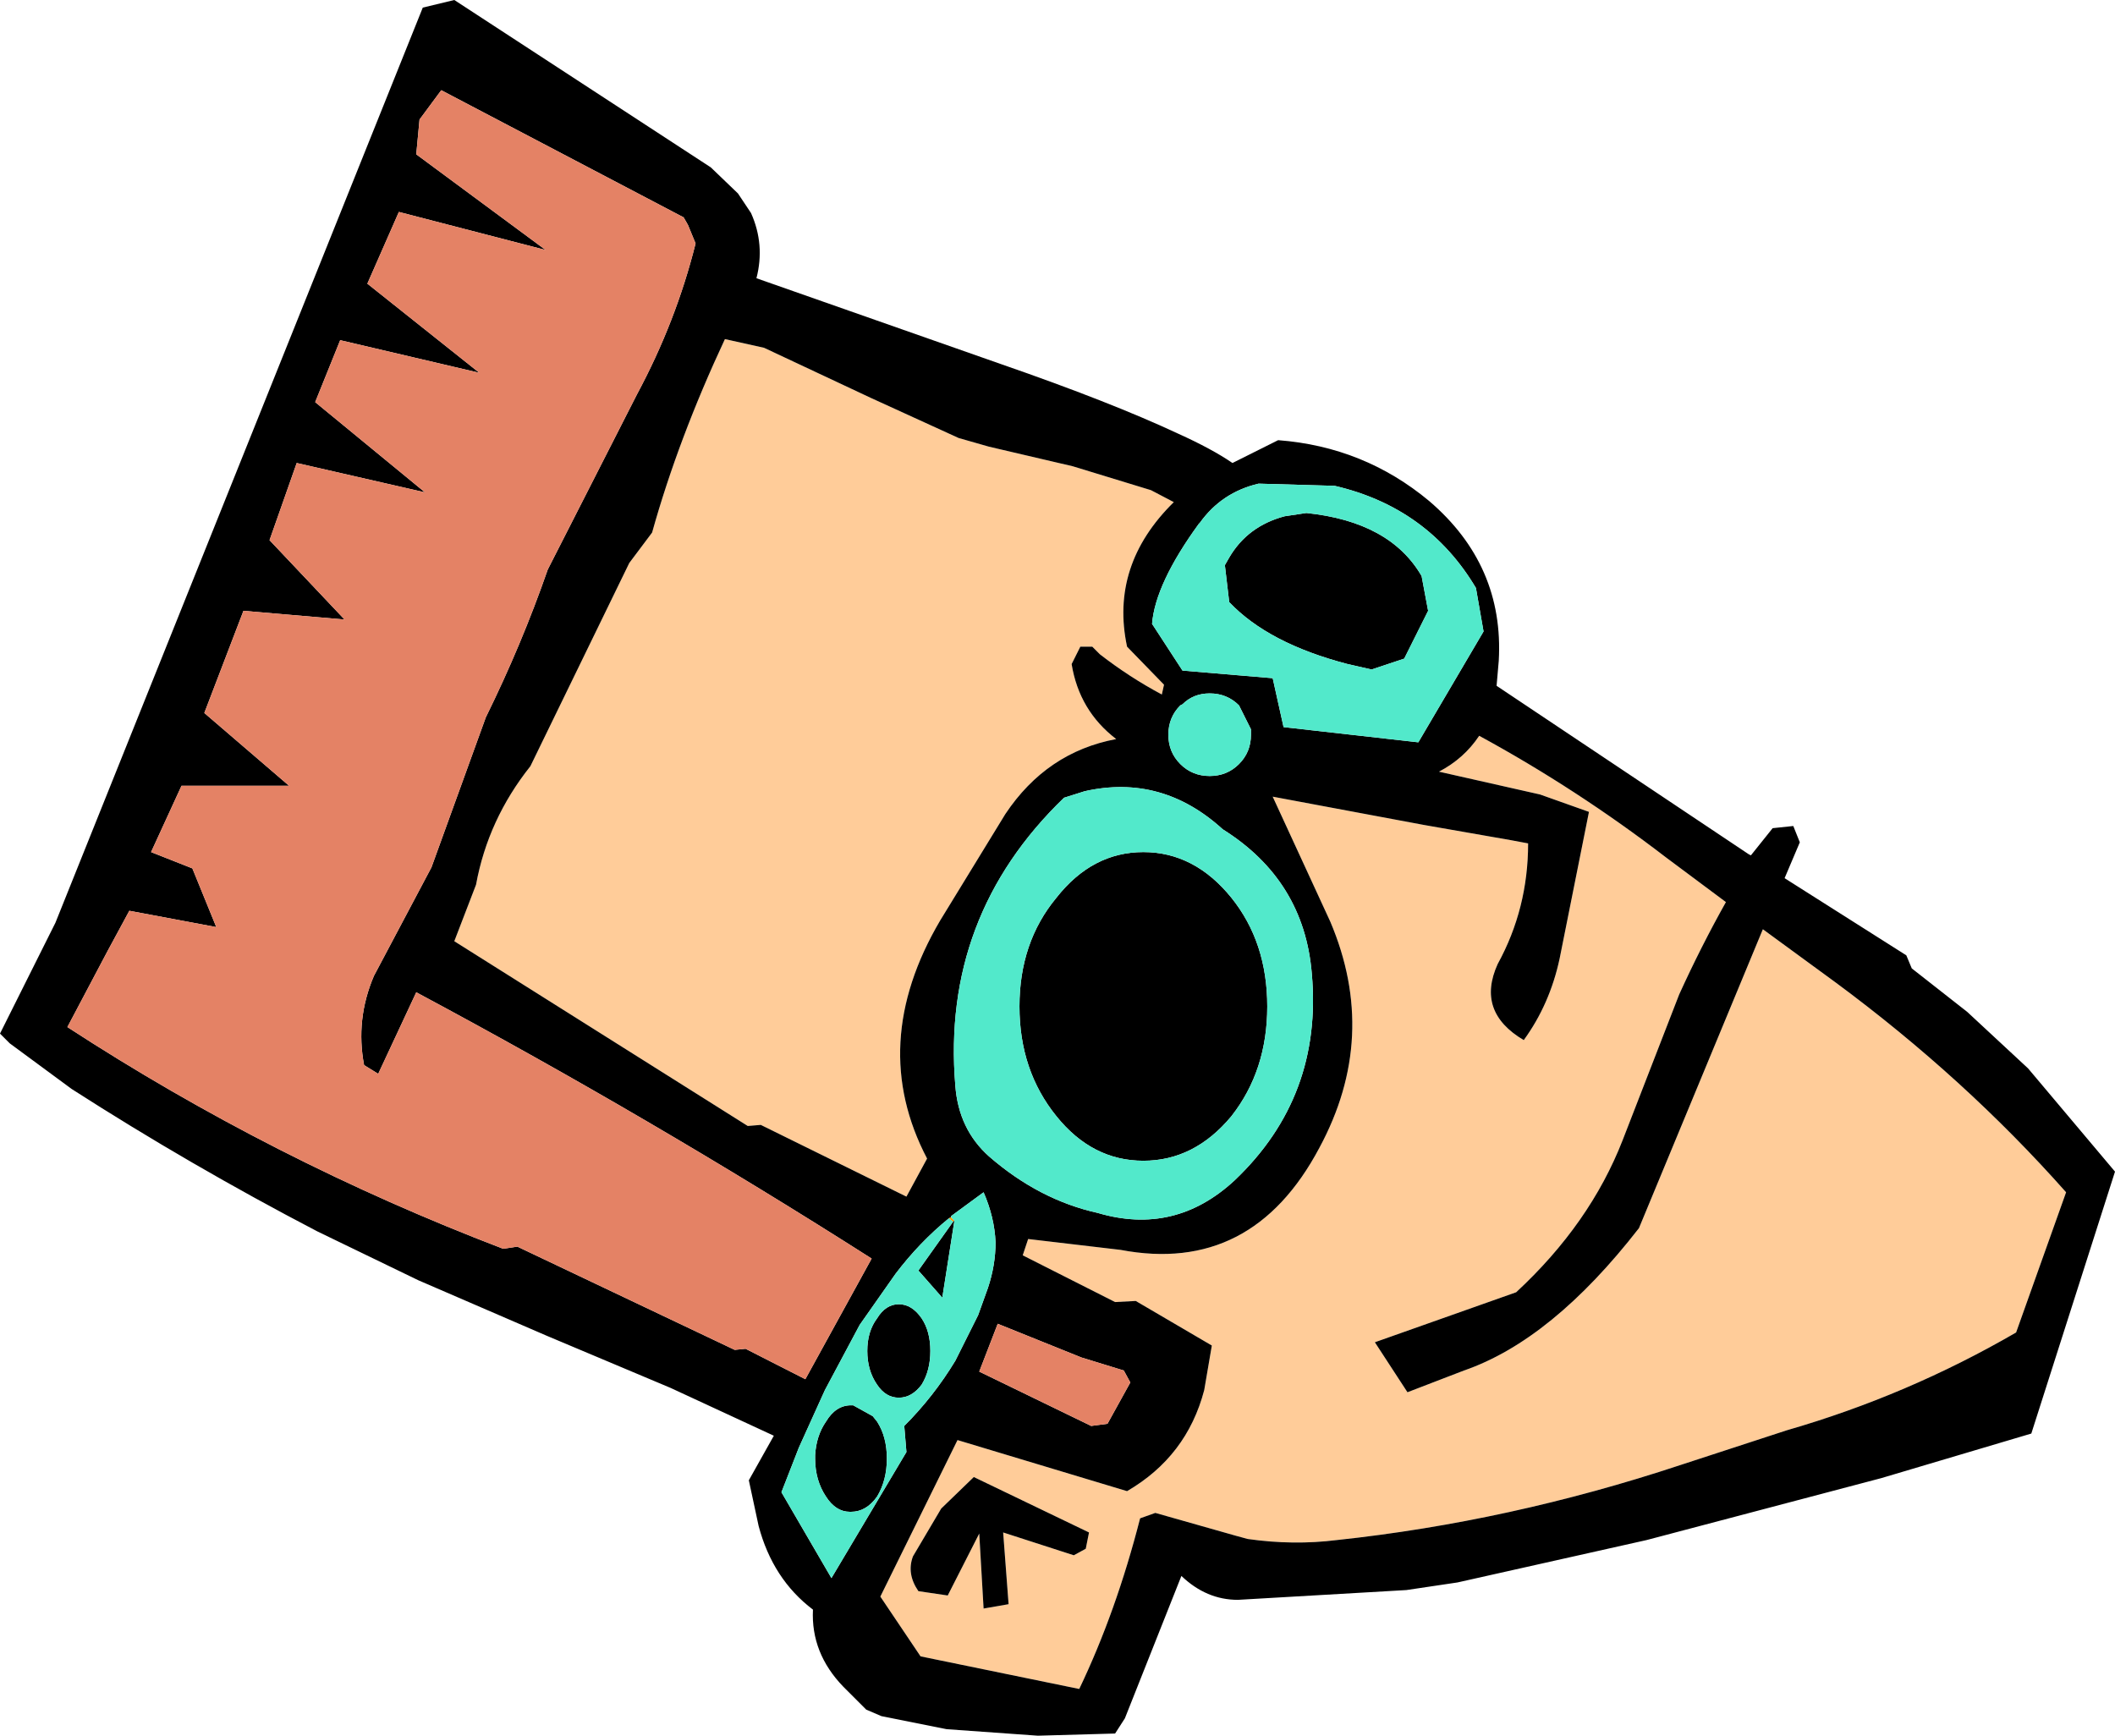 <?xml version="1.0" encoding="UTF-8" standalone="no"?>
<svg xmlns:xlink="http://www.w3.org/1999/xlink" height="79.85px" width="97.3px" xmlns="http://www.w3.org/2000/svg">
  <g transform="matrix(1.0, 0.0, 0.0, 1.0, 48.6, 39.9)">
    <path d="M0.75 -18.45 L4.35 -17.35 5.4 -16.8 Q2.45 -13.9 3.25 -10.15 L4.95 -8.4 4.85 -7.95 Q3.35 -8.75 2.0 -9.8 L1.65 -10.15 1.1 -10.15 0.7 -9.35 Q1.05 -7.2 2.75 -5.9 -0.45 -5.3 -2.35 -2.45 L-5.35 2.45 Q-8.7 8.15 -5.95 13.4 L-6.9 15.15 -13.6 11.85 -14.2 11.9 -27.7 3.4 -26.7 0.8 Q-26.15 -2.2 -24.2 -4.65 L-19.65 -14.0 -18.6 -15.4 Q-17.4 -19.7 -15.25 -24.3 L-13.45 -23.9 -8.55 -21.6 -4.5 -19.75 -3.1 -19.35 0.75 -18.45 M19.45 -6.05 Q23.95 -3.6 28.05 -0.45 L30.8 1.6 Q29.65 3.65 28.65 5.85 L26.05 12.55 Q24.55 16.4 21.15 19.55 L14.65 21.85 16.15 24.15 18.75 23.15 Q22.8 21.75 26.8 16.6 L32.5 2.85 35.85 5.3 Q41.8 9.7 46.45 14.95 L44.15 21.4 Q39.15 24.3 33.6 25.9 L28.7 27.5 Q20.85 30.1 12.9 30.95 10.9 31.2 8.8 30.9 L8.25 30.75 4.55 29.7 3.85 29.95 Q2.75 34.25 1.05 37.8 L-6.25 36.3 -8.1 33.55 -4.55 26.35 3.25 28.7 Q6.0 27.1 6.8 24.05 L7.15 22.0 3.65 19.95 2.7 20.0 -1.55 17.85 -1.3 17.1 2.95 17.6 Q9.0 18.75 12.1 12.9 14.85 7.8 12.6 2.5 L9.95 -3.25 16.9 -1.95 20.9 -1.25 21.7 -1.1 Q21.7 1.9 20.3 4.45 19.3 6.65 21.5 7.95 22.7 6.3 23.15 4.2 L24.5 -2.55 22.25 -3.35 17.6 -4.4 Q18.75 -5.0 19.45 -6.05 M0.8 31.65 L1.35 31.35 1.5 30.6 -3.8 28.05 -5.3 29.5 -6.6 31.7 Q-6.9 32.5 -6.35 33.3 L-5.0 33.5 -3.55 30.65 -3.35 34.1 -2.2 33.9 -2.45 30.6 0.8 31.65" fill="#ffcc99" fill-rule="evenodd" stroke="none"/>
    <path d="M19.3 -12.85 Q17.1 -16.55 12.8 -17.55 L9.3 -17.65 Q7.6 -17.25 6.6 -15.85 L6.55 -15.8 Q4.55 -13.05 4.4 -11.2 L5.8 -9.05 9.95 -8.7 10.45 -6.45 16.65 -5.75 19.65 -10.85 19.3 -12.85 M10.2 -19.65 Q14.15 -19.35 17.15 -16.85 20.6 -13.9 20.35 -9.5 L20.25 -8.35 31.85 -0.6 31.95 -0.55 32.95 -1.8 33.9 -1.9 34.2 -1.15 33.5 0.5 39.1 4.05 39.35 4.65 41.9 6.65 44.7 9.25 48.7 14.0 44.85 26.05 37.95 28.1 27.15 30.95 18.45 32.9 16.1 33.25 8.35 33.7 Q6.9 33.7 5.75 32.6 L3.15 39.15 2.7 39.85 -0.85 39.95 -5.05 39.65 -8.05 39.05 -8.75 38.75 -9.8 37.7 Q-11.3 36.15 -11.2 34.15 -13.05 32.75 -13.7 30.3 L-14.15 28.2 -13.0 26.15 -17.75 23.95 -23.45 21.55 -29.35 19.0 -34.0 16.75 Q-39.85 13.7 -45.3 10.2 L-48.15 8.1 -48.6 7.65 -46.05 2.55 -29.15 -39.55 -27.7 -39.9 -15.9 -32.2 -14.65 -31.0 -14.05 -30.1 Q-13.4 -28.65 -13.8 -27.1 L-2.55 -23.15 Q2.5 -21.4 5.6 -19.95 7.15 -19.25 8.1 -18.6 L10.2 -19.65 M10.5 -16.15 L11.5 -16.3 Q15.35 -15.9 16.8 -13.4 L17.1 -11.8 16.0 -9.6 14.5 -9.1 13.4 -9.35 Q9.75 -10.3 7.95 -12.2 L7.75 -13.9 7.95 -14.25 Q8.8 -15.7 10.5 -16.15 M0.75 -18.45 L-3.1 -19.35 -4.5 -19.75 -8.55 -21.6 -13.45 -23.9 -15.25 -24.3 Q-17.4 -19.7 -18.6 -15.4 L-19.65 -14.0 -24.2 -4.65 Q-26.15 -2.2 -26.7 0.8 L-27.7 3.4 -14.2 11.9 -13.6 11.85 -6.9 15.15 -5.95 13.4 Q-8.7 8.15 -5.35 2.45 L-2.35 -2.45 Q-0.45 -5.3 2.75 -5.9 1.05 -7.2 0.7 -9.35 L1.1 -10.15 1.65 -10.15 2.0 -9.8 Q3.35 -8.75 4.85 -7.95 L4.95 -8.4 3.25 -10.15 Q2.45 -13.9 5.4 -16.8 L4.35 -17.35 0.75 -18.45 M1.3 -3.5 L0.35 -3.2 Q-5.3 2.25 -4.65 10.05 -4.5 12.05 -3.1 13.3 -0.8 15.3 1.9 15.9 5.45 16.95 8.2 14.4 12.25 10.55 11.75 4.9 11.4 0.6 7.65 -1.75 4.85 -4.3 1.3 -3.5 M8.95 -6.35 L8.4 -7.45 Q7.85 -8.0 7.05 -8.0 6.3 -8.0 5.8 -7.5 L5.7 -7.45 Q5.15 -6.9 5.15 -6.1 5.15 -5.3 5.7 -4.75 6.25 -4.2 7.05 -4.2 7.85 -4.2 8.4 -4.75 8.95 -5.3 8.95 -6.1 L8.95 -6.35 M19.45 -6.05 Q18.75 -5.0 17.6 -4.4 L22.25 -3.35 24.5 -2.55 23.15 4.2 Q22.7 6.3 21.5 7.95 19.3 6.65 20.3 4.45 21.7 1.9 21.7 -1.1 L20.9 -1.25 16.9 -1.95 9.95 -3.25 12.6 2.5 Q14.85 7.8 12.1 12.9 9.0 18.75 2.95 17.6 L-1.3 17.1 -1.55 17.85 2.7 20.0 3.65 19.95 7.15 22.0 6.8 24.05 Q6.0 27.1 3.25 28.7 L-4.55 26.35 -8.1 33.55 -6.25 36.3 1.05 37.8 Q2.75 34.25 3.85 29.95 L4.55 29.7 8.25 30.75 8.8 30.9 Q10.9 31.2 12.9 30.95 20.85 30.1 28.7 27.5 L33.6 25.9 Q39.15 24.3 44.15 21.4 L46.45 14.95 Q41.8 9.7 35.85 5.3 L32.5 2.85 26.8 16.6 Q22.8 21.75 18.75 23.15 L16.15 24.15 14.65 21.85 21.15 19.55 Q24.55 16.4 26.05 12.55 L28.65 5.85 Q29.65 3.65 30.8 1.6 L28.05 -0.45 Q23.95 -3.6 19.45 -6.05 M8.05 1.4 Q9.7 3.45 9.7 6.4 9.7 9.35 8.05 11.45 6.35 13.5 4.0 13.5 1.65 13.5 0.0 11.45 -1.7 9.35 -1.7 6.4 -1.7 3.45 0.0 1.4 1.65 -0.7 4.0 -0.7 6.35 -0.7 8.05 1.4 M3.4 23.7 L3.1 23.15 1.15 22.55 -2.7 21.0 -3.55 23.2 1.6 25.7 2.35 25.6 3.4 23.7 M0.8 31.65 L-2.45 30.6 -2.2 33.9 -3.35 34.1 -3.55 30.65 -5.0 33.5 -6.35 33.3 Q-6.9 32.5 -6.6 31.7 L-5.3 29.5 -3.8 28.05 1.5 30.6 1.35 31.35 0.8 31.65 M-16.6 -28.7 L-16.95 -29.55 -17.15 -29.9 -28.3 -35.75 -29.3 -34.4 -29.45 -32.8 -23.5 -28.4 -30.25 -30.15 -31.7 -26.85 -26.55 -22.75 -32.95 -24.25 -34.1 -21.4 -29.05 -17.25 -34.95 -18.6 -36.2 -15.05 -32.75 -11.4 -37.4 -11.8 -39.2 -7.1 -35.3 -3.75 -40.25 -3.75 -41.65 -0.7 -39.75 0.05 -38.65 2.75 -42.65 2.0 -43.65 3.85 -45.5 7.35 Q-36.05 13.5 -25.45 17.55 L-24.8 17.45 -14.8 22.2 -14.3 22.15 -11.55 23.55 -8.5 18.0 Q-18.7 11.5 -29.45 5.75 L-31.2 9.5 -31.85 9.1 Q-32.25 7.0 -31.4 5.0 L-28.75 0.0 -26.25 -6.9 Q-24.6 -10.25 -23.4 -13.7 L-19.3 -21.75 Q-17.5 -25.1 -16.6 -28.7 M-4.7 16.25 L-4.7 16.3 -5.25 19.8 -6.35 18.55 -4.75 16.3 -4.7 16.25 M-4.95 16.15 Q-6.3 17.25 -7.4 18.7 L-9.05 21.05 -10.65 24.05 -11.85 26.7 -12.65 28.75 -10.35 32.7 -6.9 26.9 -7.0 25.7 Q-5.65 24.35 -4.65 22.7 L-3.6 20.6 -3.15 19.35 Q-2.8 18.3 -2.8 17.25 -2.85 16.1 -3.35 14.95 L-4.85 16.05 -4.85 16.1 -4.95 16.15 M-9.35 24.75 L-8.45 25.25 -8.25 25.5 Q-7.8 26.2 -7.8 27.2 -7.8 28.2 -8.25 28.95 -8.75 29.65 -9.45 29.65 L-9.5 29.65 Q-10.15 29.65 -10.6 28.95 -11.1 28.2 -11.1 27.2 L-11.1 27.05 Q-11.05 26.15 -10.6 25.5 -10.15 24.75 -9.45 24.75 L-9.35 24.75 M-7.25 20.1 Q-6.65 20.1 -6.2 20.75 -5.8 21.35 -5.8 22.25 -5.8 23.15 -6.2 23.8 -6.65 24.4 -7.25 24.4 -7.85 24.4 -8.25 23.8 -8.7 23.15 -8.7 22.25 -8.7 21.35 -8.25 20.75 -7.85 20.1 -7.25 20.1" fill="#000000" fill-rule="evenodd" stroke="none"/>
    <path d="M3.4 23.7 L2.35 25.6 1.6 25.7 -3.55 23.2 -2.7 21.0 1.15 22.55 3.1 23.15 3.4 23.7 M-16.6 -28.7 Q-17.5 -25.1 -19.3 -21.75 L-23.4 -13.7 Q-24.6 -10.25 -26.25 -6.9 L-28.75 0.0 -31.4 5.0 Q-32.25 7.0 -31.85 9.1 L-31.2 9.5 -29.45 5.75 Q-18.7 11.5 -8.5 18.0 L-11.55 23.55 -14.3 22.15 -14.8 22.2 -24.8 17.45 -25.45 17.55 Q-36.05 13.5 -45.5 7.35 L-43.65 3.85 -42.65 2.0 -38.65 2.75 -39.75 0.05 -41.65 -0.7 -40.25 -3.75 -35.3 -3.75 -39.2 -7.1 -37.4 -11.8 -32.75 -11.4 -36.2 -15.05 -34.95 -18.6 -29.05 -17.25 -34.1 -21.4 -32.95 -24.25 -26.55 -22.75 -31.7 -26.85 -30.25 -30.15 -23.5 -28.4 -29.45 -32.8 -29.3 -34.4 -28.3 -35.75 -17.15 -29.9 -16.95 -29.55 -16.6 -28.7" fill="#e48265" fill-rule="evenodd" stroke="none"/>
    <path d="M-4.7 16.25 L-4.75 16.3 -4.95 16.15 -4.85 16.1 -4.85 16.05 -4.85 16.1 -4.7 16.25" fill="#ff9900" fill-rule="evenodd" stroke="none"/>
    <path d="M19.3 -12.85 L19.65 -10.85 16.65 -5.75 10.45 -6.45 9.95 -8.7 5.8 -9.05 4.4 -11.2 Q4.55 -13.05 6.55 -15.8 L6.6 -15.85 Q7.6 -17.25 9.3 -17.65 L12.8 -17.55 Q17.1 -16.55 19.3 -12.85 M10.5 -16.15 Q8.8 -15.7 7.95 -14.25 L7.75 -13.9 7.95 -12.2 Q9.75 -10.3 13.4 -9.35 L14.5 -9.1 16.0 -9.6 17.1 -11.8 16.8 -13.4 Q15.35 -15.9 11.5 -16.3 L10.5 -16.15 M8.95 -6.35 L8.95 -6.1 Q8.95 -5.3 8.4 -4.75 7.85 -4.2 7.05 -4.2 6.25 -4.2 5.7 -4.75 5.15 -5.3 5.15 -6.1 5.15 -6.9 5.7 -7.45 L5.8 -7.5 Q6.3 -8.0 7.05 -8.0 7.85 -8.0 8.4 -7.45 L8.95 -6.35 M1.3 -3.5 Q4.85 -4.3 7.65 -1.75 11.4 0.6 11.75 4.9 12.25 10.55 8.2 14.4 5.45 16.95 1.9 15.9 -0.8 15.3 -3.1 13.3 -4.5 12.05 -4.65 10.05 -5.3 2.25 0.35 -3.2 L1.3 -3.5 M8.05 1.4 Q6.35 -0.7 4.0 -0.7 1.65 -0.7 0.0 1.4 -1.7 3.45 -1.7 6.4 -1.7 9.35 0.0 11.45 1.65 13.5 4.0 13.5 6.35 13.5 8.05 11.45 9.7 9.35 9.7 6.4 9.7 3.45 8.05 1.4 M-4.75 16.3 L-6.35 18.55 -5.25 19.8 -4.7 16.3 -4.7 16.25 -4.85 16.1 -4.85 16.05 -3.35 14.95 Q-2.85 16.1 -2.8 17.25 -2.8 18.3 -3.15 19.35 L-3.6 20.6 -4.65 22.7 Q-5.65 24.35 -7.0 25.7 L-6.9 26.9 -10.35 32.7 -12.65 28.75 -11.85 26.7 -10.65 24.05 -9.05 21.05 -7.4 18.7 Q-6.3 17.25 -4.95 16.15 L-4.75 16.3 M-7.25 20.1 Q-7.85 20.1 -8.25 20.75 -8.7 21.35 -8.7 22.25 -8.7 23.15 -8.25 23.8 -7.85 24.4 -7.25 24.4 -6.65 24.4 -6.2 23.8 -5.8 23.15 -5.8 22.25 -5.8 21.35 -6.2 20.75 -6.65 20.1 -7.25 20.1 M-9.35 24.75 L-9.45 24.75 Q-10.15 24.75 -10.6 25.5 -11.05 26.15 -11.1 27.05 L-11.1 27.2 Q-11.1 28.2 -10.6 28.95 -10.15 29.65 -9.5 29.65 L-9.45 29.65 Q-8.75 29.65 -8.25 28.95 -7.8 28.2 -7.8 27.2 -7.8 26.2 -8.25 25.5 L-8.45 25.25 -9.35 24.75" fill="#52e9cb" fill-rule="evenodd" stroke="none"/>
  </g>
</svg>
